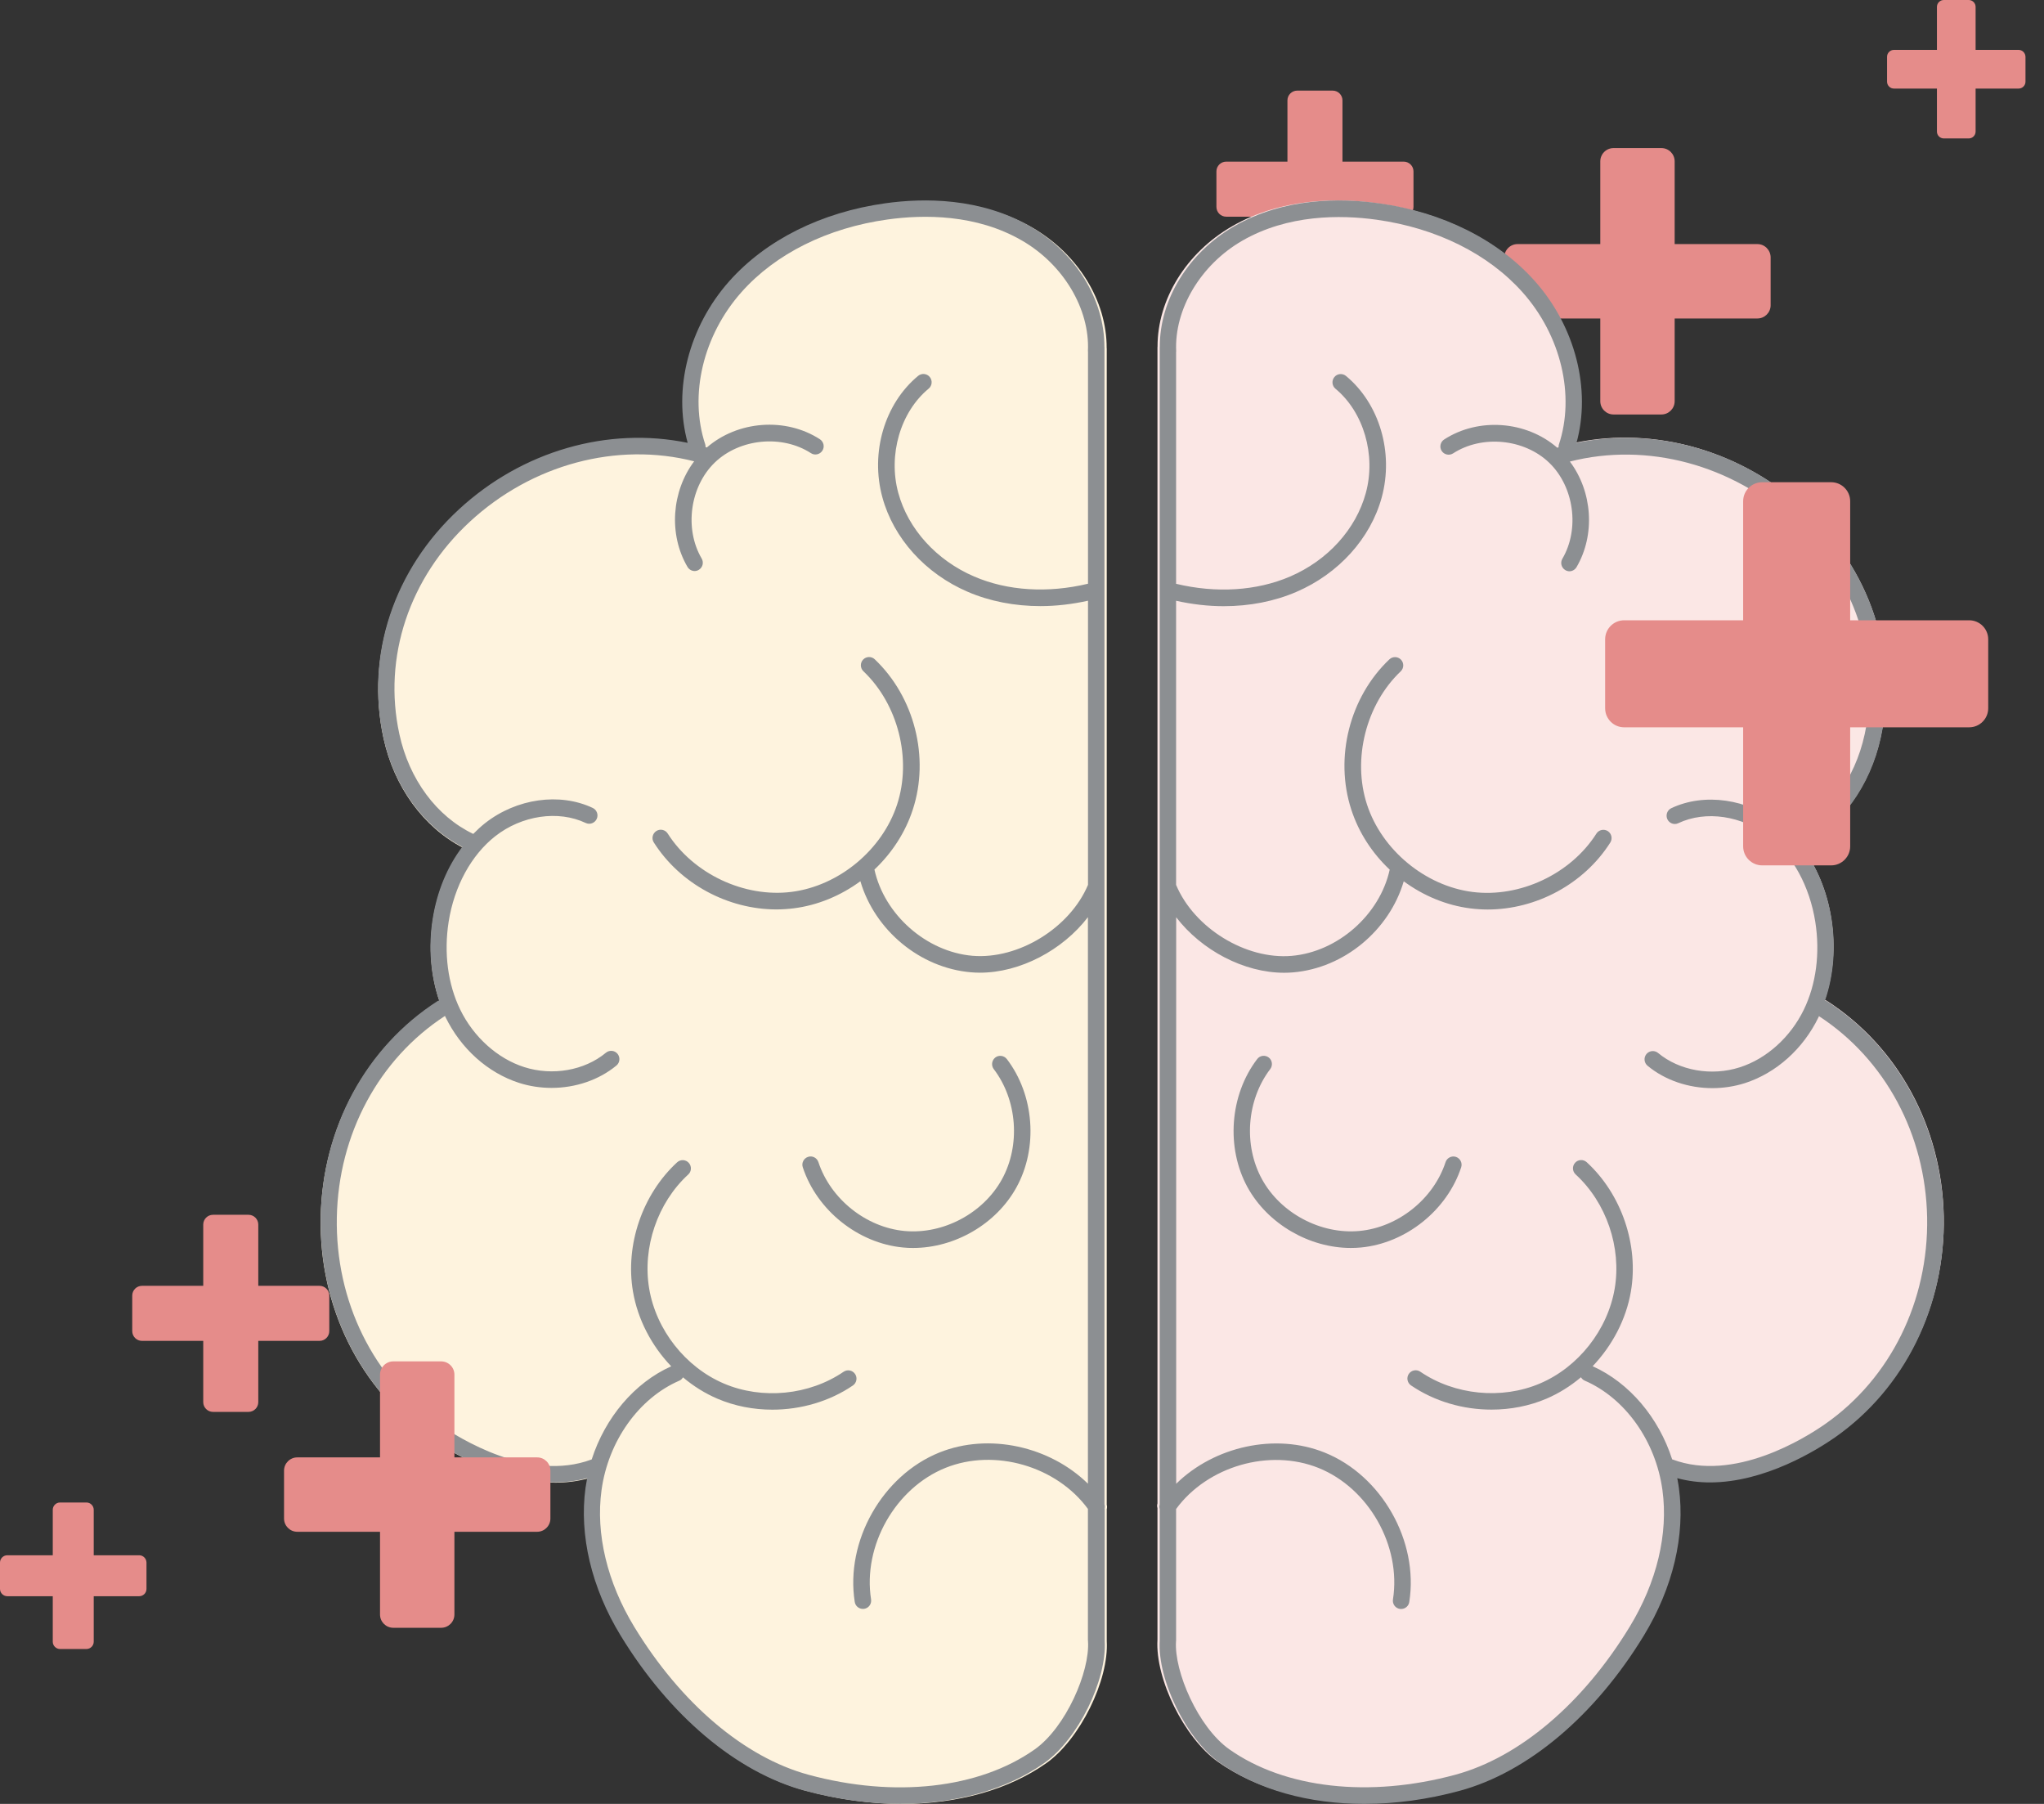 <svg width="102" height="90" viewBox="0 0 102 90" fill="none" xmlns="http://www.w3.org/2000/svg">
<rect x="0" y="0" width="102" height="90" fill="#333333" stroke="none"/>
<path d="M87.699 12.178H83.569V8.048C83.569 7.685 83.272 7.388 82.909 7.388H80.518C80.155 7.388 79.858 7.685 79.858 8.048V12.178H75.728C75.365 12.178 75.068 12.475 75.068 12.838V15.229C75.068 15.592 75.365 15.889 75.728 15.889H79.858V20.019C79.858 20.382 80.155 20.679 80.518 20.679H82.909C83.272 20.679 83.569 20.382 83.569 20.019V15.889H87.699C88.062 15.889 88.359 15.592 88.359 15.229V12.838C88.355 12.475 88.062 12.178 87.699 12.178Z" fill="#E58C8A"/>
<path d="M6.947 77.595H4.677V75.325C4.677 75.126 4.513 74.962 4.313 74.962H2.997C2.797 74.962 2.633 75.126 2.633 75.325V77.595H0.363C0.164 77.595 0 77.759 0 77.959V79.275C0 79.474 0.164 79.638 0.363 79.638H2.633V81.908C2.633 82.108 2.797 82.272 2.997 82.272H4.313C4.513 82.272 4.677 82.108 4.677 81.908V79.638H6.947C7.146 79.638 7.31 79.474 7.31 79.275V77.959C7.306 77.759 7.146 77.595 6.947 77.595Z" fill="#E58C8A"/>
<path d="M15.944 64.152H12.889V61.097C12.889 60.827 12.67 60.608 12.4 60.608H10.631C10.361 60.608 10.142 60.827 10.142 61.097V64.152H7.087C6.817 64.152 6.599 64.371 6.599 64.64V66.41C6.599 66.68 6.817 66.899 7.087 66.899H10.142V69.954C10.142 70.223 10.361 70.442 10.631 70.442H12.4C12.67 70.442 12.889 70.223 12.889 69.954V66.899H15.944C16.214 66.899 16.432 66.68 16.432 66.41V64.64C16.432 64.371 16.214 64.152 15.944 64.152Z" fill="#E58C8A"/>
<path d="M100.732 2.489H98.587V0.344C98.587 0.156 98.435 0 98.243 0H97.001C96.813 0 96.657 0.152 96.657 0.344V2.489H94.512C94.325 2.489 94.168 2.641 94.168 2.833V4.075C94.168 4.262 94.321 4.419 94.512 4.419H96.657V6.564C96.657 6.751 96.809 6.907 97.001 6.907H98.243C98.431 6.907 98.587 6.755 98.587 6.564V4.419H100.732C100.92 4.419 101.076 4.266 101.076 4.075V2.833C101.072 2.641 100.92 2.489 100.732 2.489Z" fill="#E58C8A"/>
<path d="M70.047 8.064H66.992V5.009C66.992 4.739 66.773 4.521 66.504 4.521H64.734C64.465 4.521 64.246 4.739 64.246 5.009V8.064H61.191C60.921 8.064 60.702 8.283 60.702 8.552V10.322C60.702 10.592 60.921 10.811 61.191 10.811H64.246V13.866C64.246 14.136 64.465 14.354 64.734 14.354H66.504C66.773 14.354 66.992 14.136 66.992 13.866V10.811H70.047C70.317 10.811 70.536 10.592 70.536 10.322V8.552C70.536 8.283 70.317 8.064 70.047 8.064Z" fill="#E58C8A"/>
<path d="M91.147 49.923C91.12 49.903 91.089 49.899 91.057 49.888C91.487 48.642 91.604 47.229 91.382 45.819C91.163 44.441 90.643 43.215 89.897 42.227C91.858 41.208 93.323 39.197 93.85 36.773C94.744 32.658 93.33 28.406 90.069 25.404C86.898 22.483 82.598 21.265 78.619 22.085C79.357 19.422 78.564 16.299 76.537 14.027C74.698 11.965 71.925 10.583 68.73 10.142C66.797 9.872 63.969 9.857 61.478 11.293C59.189 12.613 57.756 14.948 57.764 17.302C57.764 17.31 57.76 17.318 57.76 17.326V44.211V44.211V75.012C57.736 75.086 57.736 75.164 57.76 75.238V81.805C57.76 81.805 57.76 81.805 57.76 81.809C57.643 83.769 59.103 86.721 60.775 87.9C62.688 89.247 65.223 89.942 67.996 89.942C69.538 89.942 71.155 89.727 72.78 89.286C76.186 88.365 79.544 85.546 81.989 81.548C83.446 79.166 84.067 76.55 83.743 74.184C83.719 74.024 83.692 73.864 83.66 73.704C84.203 73.848 84.754 73.915 85.297 73.915C88.066 73.915 90.675 72.279 91.549 71.674C95.045 69.237 97.083 65.126 96.998 60.675C96.904 56.232 94.721 52.215 91.147 49.923Z" fill="#FBE7E5"/>
<path d="M55.229 81.867V75.3C55.248 75.226 55.252 75.148 55.229 75.074V44.273V44.273V17.388C55.229 17.38 55.225 17.372 55.225 17.364C55.233 15.01 53.799 12.675 51.511 11.355C49.015 9.919 46.191 9.934 44.258 10.204C41.064 10.649 38.291 12.027 36.451 14.088C34.425 16.361 33.628 19.48 34.37 22.147C30.386 21.327 26.09 22.545 22.919 25.466C19.658 28.468 18.244 32.72 19.139 36.835C19.666 39.26 21.13 41.27 23.091 42.289C22.341 43.277 21.826 44.503 21.607 45.881C21.384 47.291 21.501 48.704 21.931 49.95C21.9 49.961 21.869 49.965 21.841 49.985C18.268 52.276 16.085 56.294 16.003 60.733C15.917 65.188 17.955 69.299 21.451 71.732C22.322 72.337 24.93 73.973 27.703 73.973C28.246 73.973 28.797 73.91 29.34 73.762C29.308 73.922 29.281 74.078 29.258 74.242C28.93 76.608 29.554 79.224 31.011 81.606C33.456 85.604 36.811 88.423 40.22 89.344C41.845 89.781 43.462 90 45.004 90C47.777 90 50.316 89.305 52.225 87.958C53.885 86.779 55.346 83.831 55.229 81.867V81.867Z" fill="#FEF3DE"/>
<path fill-rule="evenodd" clip-rule="evenodd" d="M55.116 75.059C55.139 75.133 55.135 75.211 55.116 75.286H55.127V81.854V81.858C55.244 83.823 53.792 86.773 52.121 87.953C50.217 89.301 47.686 89.996 44.921 89.996C43.383 89.996 41.77 89.777 40.15 89.34C36.751 88.418 33.406 85.597 30.968 81.596C29.515 79.212 28.896 76.595 29.219 74.227C29.243 74.063 29.27 73.906 29.301 73.746C28.76 73.895 28.211 73.957 27.669 73.957C24.905 73.957 22.303 72.32 21.435 71.715C17.95 69.28 15.917 65.166 16.003 60.708C16.084 56.266 18.261 52.245 21.824 49.952C21.843 49.938 21.863 49.932 21.884 49.926C21.894 49.923 21.904 49.92 21.914 49.917C21.486 48.67 21.369 47.256 21.591 45.845C21.809 44.466 22.323 43.239 23.07 42.251C21.116 41.231 19.655 39.219 19.13 36.792C18.238 32.674 19.648 28.419 22.899 25.415C26.061 22.492 30.345 21.273 34.317 22.094C33.577 19.425 34.371 16.303 36.392 14.029C38.227 11.966 40.992 10.587 44.177 10.142C46.105 9.872 48.92 9.857 51.408 11.294C53.69 12.615 55.12 14.951 55.112 17.308C55.112 17.311 55.113 17.315 55.114 17.319C55.115 17.323 55.116 17.327 55.116 17.331V44.236V75.059ZM40.349 88.546C44.644 89.711 48.862 89.238 51.634 87.281C53.188 86.183 54.395 83.397 54.294 81.881C54.291 81.876 54.292 81.872 54.293 81.869C54.294 81.868 54.294 81.867 54.294 81.865C54.294 81.864 54.294 81.863 54.293 81.862C54.292 81.859 54.29 81.856 54.29 81.854V75.282C52.725 73.148 49.636 72.246 47.183 73.234C44.679 74.243 43.048 77.122 43.468 79.794C43.503 80.021 43.351 80.232 43.126 80.267C43.102 80.271 43.079 80.271 43.059 80.271C42.861 80.271 42.685 80.127 42.654 79.924C42.175 76.888 44.033 73.613 46.876 72.469C49.352 71.472 52.39 72.164 54.29 74.024V45.759C53.028 47.404 50.91 48.529 48.901 48.529C48.753 48.529 48.605 48.522 48.457 48.51C45.91 48.295 43.655 46.412 42.935 43.966C41.961 44.681 40.816 45.166 39.605 45.318C39.321 45.353 39.033 45.373 38.748 45.373C36.322 45.373 33.939 44.099 32.627 42.032C32.502 41.84 32.561 41.587 32.751 41.462C32.942 41.337 33.199 41.395 33.32 41.587C34.601 43.599 37.144 44.798 39.504 44.497C41.864 44.197 44.029 42.403 44.769 40.133C45.509 37.863 44.816 35.132 43.087 33.491C42.923 33.335 42.915 33.073 43.071 32.909C43.227 32.745 43.488 32.737 43.651 32.893C45.633 34.776 46.401 37.789 45.551 40.391C45.178 41.54 44.504 42.563 43.636 43.384C44.134 45.642 46.233 47.49 48.531 47.686C50.824 47.877 53.391 46.295 54.294 44.146V29.971C53.499 30.146 52.701 30.24 51.922 30.24C50.637 30.24 49.395 30.002 48.289 29.525C46.178 28.619 44.59 26.857 44.033 24.813C43.421 22.578 44.142 20.14 45.816 18.753C45.992 18.609 46.252 18.632 46.397 18.808C46.541 18.984 46.517 19.245 46.342 19.39C44.932 20.554 44.309 22.695 44.827 24.594C45.318 26.395 46.731 27.954 48.612 28.763C50.279 29.482 52.292 29.603 54.294 29.123V17.55C54.294 17.544 54.293 17.538 54.292 17.532C54.291 17.526 54.29 17.52 54.29 17.515C54.387 15.412 53.067 13.197 50.999 12.002C48.714 10.677 46.089 10.7 44.29 10.951C41.295 11.369 38.709 12.654 37.004 14.572C35.088 16.725 34.375 19.71 35.193 22.172C35.209 22.219 35.209 22.266 35.209 22.309V22.309C35.232 22.313 35.252 22.317 35.275 22.324C36.813 20.992 39.196 20.804 40.914 21.914C41.104 22.039 41.163 22.293 41.038 22.485C40.914 22.676 40.66 22.735 40.47 22.61C39.021 21.672 36.914 21.879 35.672 23.074C34.43 24.27 34.142 26.376 35.014 27.865C35.131 28.064 35.065 28.314 34.87 28.431C34.807 28.47 34.733 28.49 34.663 28.49C34.523 28.49 34.387 28.416 34.309 28.287C33.351 26.657 33.519 24.508 34.64 23.016C30.793 22.035 26.552 23.16 23.452 26.024C20.415 28.83 19.099 32.791 19.928 36.62C20.415 38.883 21.789 40.731 23.616 41.606C23.803 41.415 23.997 41.235 24.204 41.071C25.773 39.836 27.93 39.531 29.578 40.309C29.784 40.407 29.874 40.653 29.776 40.86C29.679 41.067 29.434 41.157 29.227 41.059C27.853 40.41 26.038 40.68 24.71 41.723C23.515 42.665 22.669 44.216 22.389 45.982C22.144 47.541 22.346 49.1 22.965 50.37C23.631 51.737 24.823 52.812 26.155 53.238C27.564 53.691 29.169 53.41 30.236 52.523C30.411 52.378 30.672 52.401 30.816 52.577C30.96 52.753 30.937 53.015 30.762 53.16C29.885 53.886 28.713 54.277 27.525 54.277C26.976 54.277 26.427 54.195 25.902 54.027C24.34 53.523 23 52.323 22.226 50.733C22.222 50.725 22.219 50.718 22.216 50.71C22.213 50.702 22.21 50.694 22.206 50.686C18.904 52.835 16.887 56.586 16.809 60.731C16.727 64.912 18.627 68.769 21.887 71.046C22.899 71.75 26.431 73.965 29.508 72.82C29.509 72.818 29.512 72.818 29.516 72.818C29.519 72.818 29.523 72.818 29.527 72.816C30.197 70.73 31.657 68.991 33.495 68.167C32.514 67.143 31.825 65.83 31.587 64.439C31.19 62.111 32.058 59.583 33.791 57.989C33.959 57.836 34.219 57.848 34.371 58.016C34.523 58.184 34.512 58.446 34.344 58.598C32.81 60.005 32.047 62.244 32.397 64.299C32.744 66.354 34.208 68.21 36.12 69.026C38.032 69.843 40.38 69.612 42.097 68.44C42.288 68.311 42.541 68.362 42.67 68.55C42.798 68.741 42.748 68.995 42.561 69.124C41.393 69.921 39.963 70.331 38.542 70.331C37.6 70.331 36.661 70.152 35.801 69.784C35.181 69.519 34.601 69.155 34.083 68.718C34.04 68.788 33.986 68.847 33.904 68.882C31.879 69.757 30.353 71.898 30.018 74.344C29.718 76.524 30.302 78.951 31.653 81.17C33.982 84.991 37.152 87.679 40.349 88.546Z" fill="#8C8F92"/>
<path d="M45.567 62.263C47.647 62.263 49.715 61.072 50.723 59.239C51.813 57.262 51.615 54.633 50.244 52.839C50.104 52.66 49.847 52.624 49.668 52.761C49.489 52.902 49.454 53.16 49.59 53.339C50.766 54.879 50.933 57.141 49.999 58.837C49.064 60.536 47.066 61.595 45.139 61.416C43.215 61.236 41.447 59.821 40.84 57.981C40.77 57.766 40.536 57.645 40.322 57.719C40.108 57.79 39.987 58.024 40.061 58.239C40.766 60.384 42.822 62.029 45.065 62.24C45.232 62.259 45.4 62.263 45.567 62.263Z" fill="#8C8F92"/>
<path fill-rule="evenodd" clip-rule="evenodd" d="M91.104 49.926C91.125 49.932 91.145 49.938 91.164 49.952C94.723 52.245 96.9 56.266 96.997 60.712C97.083 65.166 95.05 69.28 91.565 71.718C90.692 72.324 88.091 73.961 85.33 73.961C84.789 73.961 84.24 73.895 83.699 73.75C83.73 73.91 83.757 74.07 83.78 74.231C84.104 76.599 83.484 79.216 82.032 81.6C79.594 85.601 76.245 88.421 72.85 89.344C71.23 89.785 69.617 90 68.079 90C65.314 90 62.787 89.305 60.879 87.957C59.212 86.777 57.756 83.823 57.873 81.861V81.858V75.286C57.849 75.211 57.849 75.133 57.873 75.059V44.236V17.331C57.873 17.327 57.873 17.323 57.874 17.319C57.875 17.315 57.876 17.311 57.876 17.308C57.869 14.951 59.298 12.615 61.58 11.294C64.064 9.857 66.884 9.872 68.811 10.142C71.997 10.583 74.761 11.966 76.596 14.029C78.617 16.303 79.407 19.429 78.671 22.094C82.639 21.273 86.927 22.492 90.089 25.415C93.341 28.419 94.75 32.674 93.859 36.792C93.333 39.219 91.873 41.231 89.918 42.251C90.661 43.239 91.179 44.466 91.397 45.845C91.619 47.256 91.502 48.67 91.074 49.917C91.084 49.92 91.094 49.923 91.104 49.926ZM83.465 72.816C86.541 73.965 90.077 71.75 91.086 71.043C94.345 68.765 96.242 64.908 96.168 60.743C96.09 56.598 94.073 52.847 90.77 50.698C90.763 50.714 90.759 50.729 90.751 50.745C89.98 52.335 88.636 53.535 87.075 54.039C86.545 54.207 85.996 54.289 85.451 54.289C84.263 54.289 83.091 53.898 82.215 53.171C82.04 53.023 82.016 52.765 82.16 52.589C82.308 52.413 82.565 52.39 82.741 52.534C83.808 53.421 85.412 53.703 86.822 53.249C88.154 52.824 89.345 51.749 90.011 50.382C90.63 49.112 90.833 47.553 90.587 45.994C90.307 44.224 89.462 42.673 88.266 41.735C86.935 40.692 85.12 40.422 83.749 41.071C83.547 41.169 83.301 41.079 83.204 40.871C83.111 40.664 83.196 40.418 83.403 40.321C85.05 39.543 87.207 39.852 88.777 41.083C88.983 41.247 89.178 41.426 89.365 41.618C91.187 40.743 92.562 38.895 93.052 36.632C93.882 32.799 92.562 28.841 89.528 26.036C86.428 23.172 82.188 22.047 78.34 23.028C79.462 24.52 79.625 26.669 78.671 28.298C78.593 28.427 78.457 28.502 78.317 28.502C78.247 28.502 78.177 28.482 78.111 28.443C77.916 28.326 77.85 28.072 77.966 27.876C78.839 26.388 78.55 24.282 77.308 23.086C76.066 21.891 73.959 21.683 72.511 22.621C72.32 22.742 72.067 22.688 71.942 22.496C71.821 22.305 71.876 22.051 72.067 21.926C73.788 20.812 76.167 21 77.709 22.336C77.733 22.332 77.752 22.328 77.776 22.32C77.776 22.273 77.776 22.227 77.791 22.184C78.609 19.722 77.896 16.737 75.98 14.584C74.271 12.666 71.685 11.38 68.694 10.962C66.895 10.712 64.271 10.693 61.985 12.013C59.917 13.209 58.597 15.424 58.694 17.526C58.694 17.532 58.693 17.538 58.692 17.544C58.691 17.55 58.69 17.556 58.69 17.561V29.127C60.692 29.607 62.705 29.482 64.372 28.767C66.253 27.962 67.666 26.403 68.157 24.598C68.675 22.703 68.052 20.562 66.642 19.394C66.467 19.249 66.444 18.988 66.588 18.812C66.732 18.636 66.993 18.613 67.168 18.757C68.842 20.144 69.559 22.582 68.951 24.817C68.394 26.86 66.802 28.623 64.695 29.529C63.589 30.006 62.351 30.244 61.062 30.244C60.283 30.244 59.485 30.15 58.69 29.974V44.15C59.594 46.302 62.16 47.885 64.454 47.69C66.751 47.494 68.854 45.646 69.349 43.388C68.48 42.571 67.806 41.544 67.433 40.395C66.584 37.789 67.351 34.776 69.333 32.897C69.497 32.741 69.757 32.748 69.913 32.913C70.069 33.077 70.061 33.339 69.898 33.495C68.169 35.136 67.475 37.867 68.215 40.137C68.955 42.407 71.121 44.2 73.48 44.501C75.844 44.802 78.387 43.603 79.664 41.59C79.785 41.399 80.042 41.344 80.233 41.465C80.424 41.59 80.478 41.844 80.357 42.036C79.045 44.103 76.662 45.377 74.236 45.377C73.951 45.377 73.663 45.357 73.379 45.322C72.168 45.169 71.023 44.685 70.05 43.97C69.329 46.416 67.074 48.299 64.528 48.514C64.38 48.526 64.232 48.533 64.084 48.533C62.07 48.533 59.956 47.408 58.694 45.763V74.028C60.591 72.168 63.632 71.476 66.105 72.472C68.948 73.617 70.805 76.891 70.326 79.927C70.295 80.13 70.12 80.275 69.921 80.275C69.898 80.275 69.878 80.275 69.855 80.271C69.629 80.236 69.477 80.025 69.512 79.798C69.933 77.126 68.301 74.246 65.797 73.238C63.344 72.254 60.256 73.152 58.69 75.286V81.858C58.69 81.859 58.689 81.861 58.688 81.863C58.687 81.865 58.686 81.867 58.686 81.869C58.684 81.875 58.685 81.878 58.686 81.881C58.686 81.882 58.686 81.884 58.686 81.885C58.585 83.393 59.792 86.179 61.346 87.277C64.119 89.234 68.336 89.707 72.631 88.543C75.825 87.675 78.995 84.987 81.323 81.166C82.678 78.943 83.259 76.52 82.959 74.34C82.624 71.894 81.097 69.749 79.072 68.878C78.995 68.843 78.936 68.784 78.893 68.714C78.375 69.151 77.795 69.515 77.176 69.781C76.315 70.148 75.377 70.328 74.434 70.328C73.009 70.331 71.584 69.917 70.412 69.12C70.225 68.991 70.174 68.733 70.303 68.546C70.431 68.358 70.688 68.308 70.875 68.436C72.593 69.609 74.941 69.839 76.853 69.022C78.765 68.206 80.225 66.35 80.576 64.295C80.926 62.24 80.163 60.001 78.628 58.594C78.461 58.442 78.449 58.18 78.601 58.012C78.753 57.844 79.014 57.832 79.181 57.985C80.918 59.579 81.783 62.111 81.385 64.436C81.148 65.826 80.455 67.135 79.477 68.163C81.315 68.991 82.776 70.73 83.445 72.812C83.449 72.816 83.457 72.812 83.465 72.816Z" fill="#8C8F92"/>
<path d="M72.655 57.719C72.441 57.649 72.207 57.766 72.137 57.981C71.533 59.825 69.765 61.235 67.838 61.415C65.914 61.595 63.912 60.536 62.978 58.837C62.043 57.137 62.211 54.879 63.387 53.339C63.523 53.159 63.492 52.898 63.313 52.761C63.133 52.624 62.873 52.655 62.736 52.839C61.366 54.632 61.171 57.262 62.257 59.239C63.266 61.067 65.334 62.263 67.413 62.263C67.581 62.263 67.748 62.255 67.912 62.24C70.155 62.029 72.211 60.384 72.916 58.239C72.986 58.024 72.869 57.793 72.655 57.719Z" fill="#8C8F92"/>
<path d="M98.267 30.947H92.328V25.008C92.328 24.484 91.902 24.059 91.379 24.059H87.937C87.413 24.059 86.987 24.484 86.987 25.008V30.947H81.049C80.525 30.947 80.1 31.372 80.1 31.896V35.338C80.1 35.861 80.525 36.287 81.049 36.287H86.987V42.226C86.987 42.749 87.413 43.175 87.937 43.175H91.379C91.902 43.175 92.328 42.749 92.328 42.226V36.287H98.267C98.79 36.287 99.216 35.861 99.216 35.338V31.896C99.216 31.372 98.79 30.947 98.267 30.947Z" fill="#E58C8A"/>
<path d="M26.805 72.712H22.676V68.582C22.676 68.219 22.379 67.922 22.015 67.922H19.625C19.261 67.922 18.964 68.219 18.964 68.582V72.712H14.835C14.471 72.712 14.174 73.009 14.174 73.372V75.763C14.174 76.126 14.471 76.423 14.835 76.423H18.964V80.553C18.964 80.916 19.261 81.213 19.625 81.213H22.015C22.379 81.213 22.676 80.916 22.676 80.553V76.423H26.805C27.169 76.423 27.466 76.126 27.466 75.763V73.372C27.466 73.005 27.169 72.712 26.805 72.712Z" fill="#E58C8A"/>
</svg>
